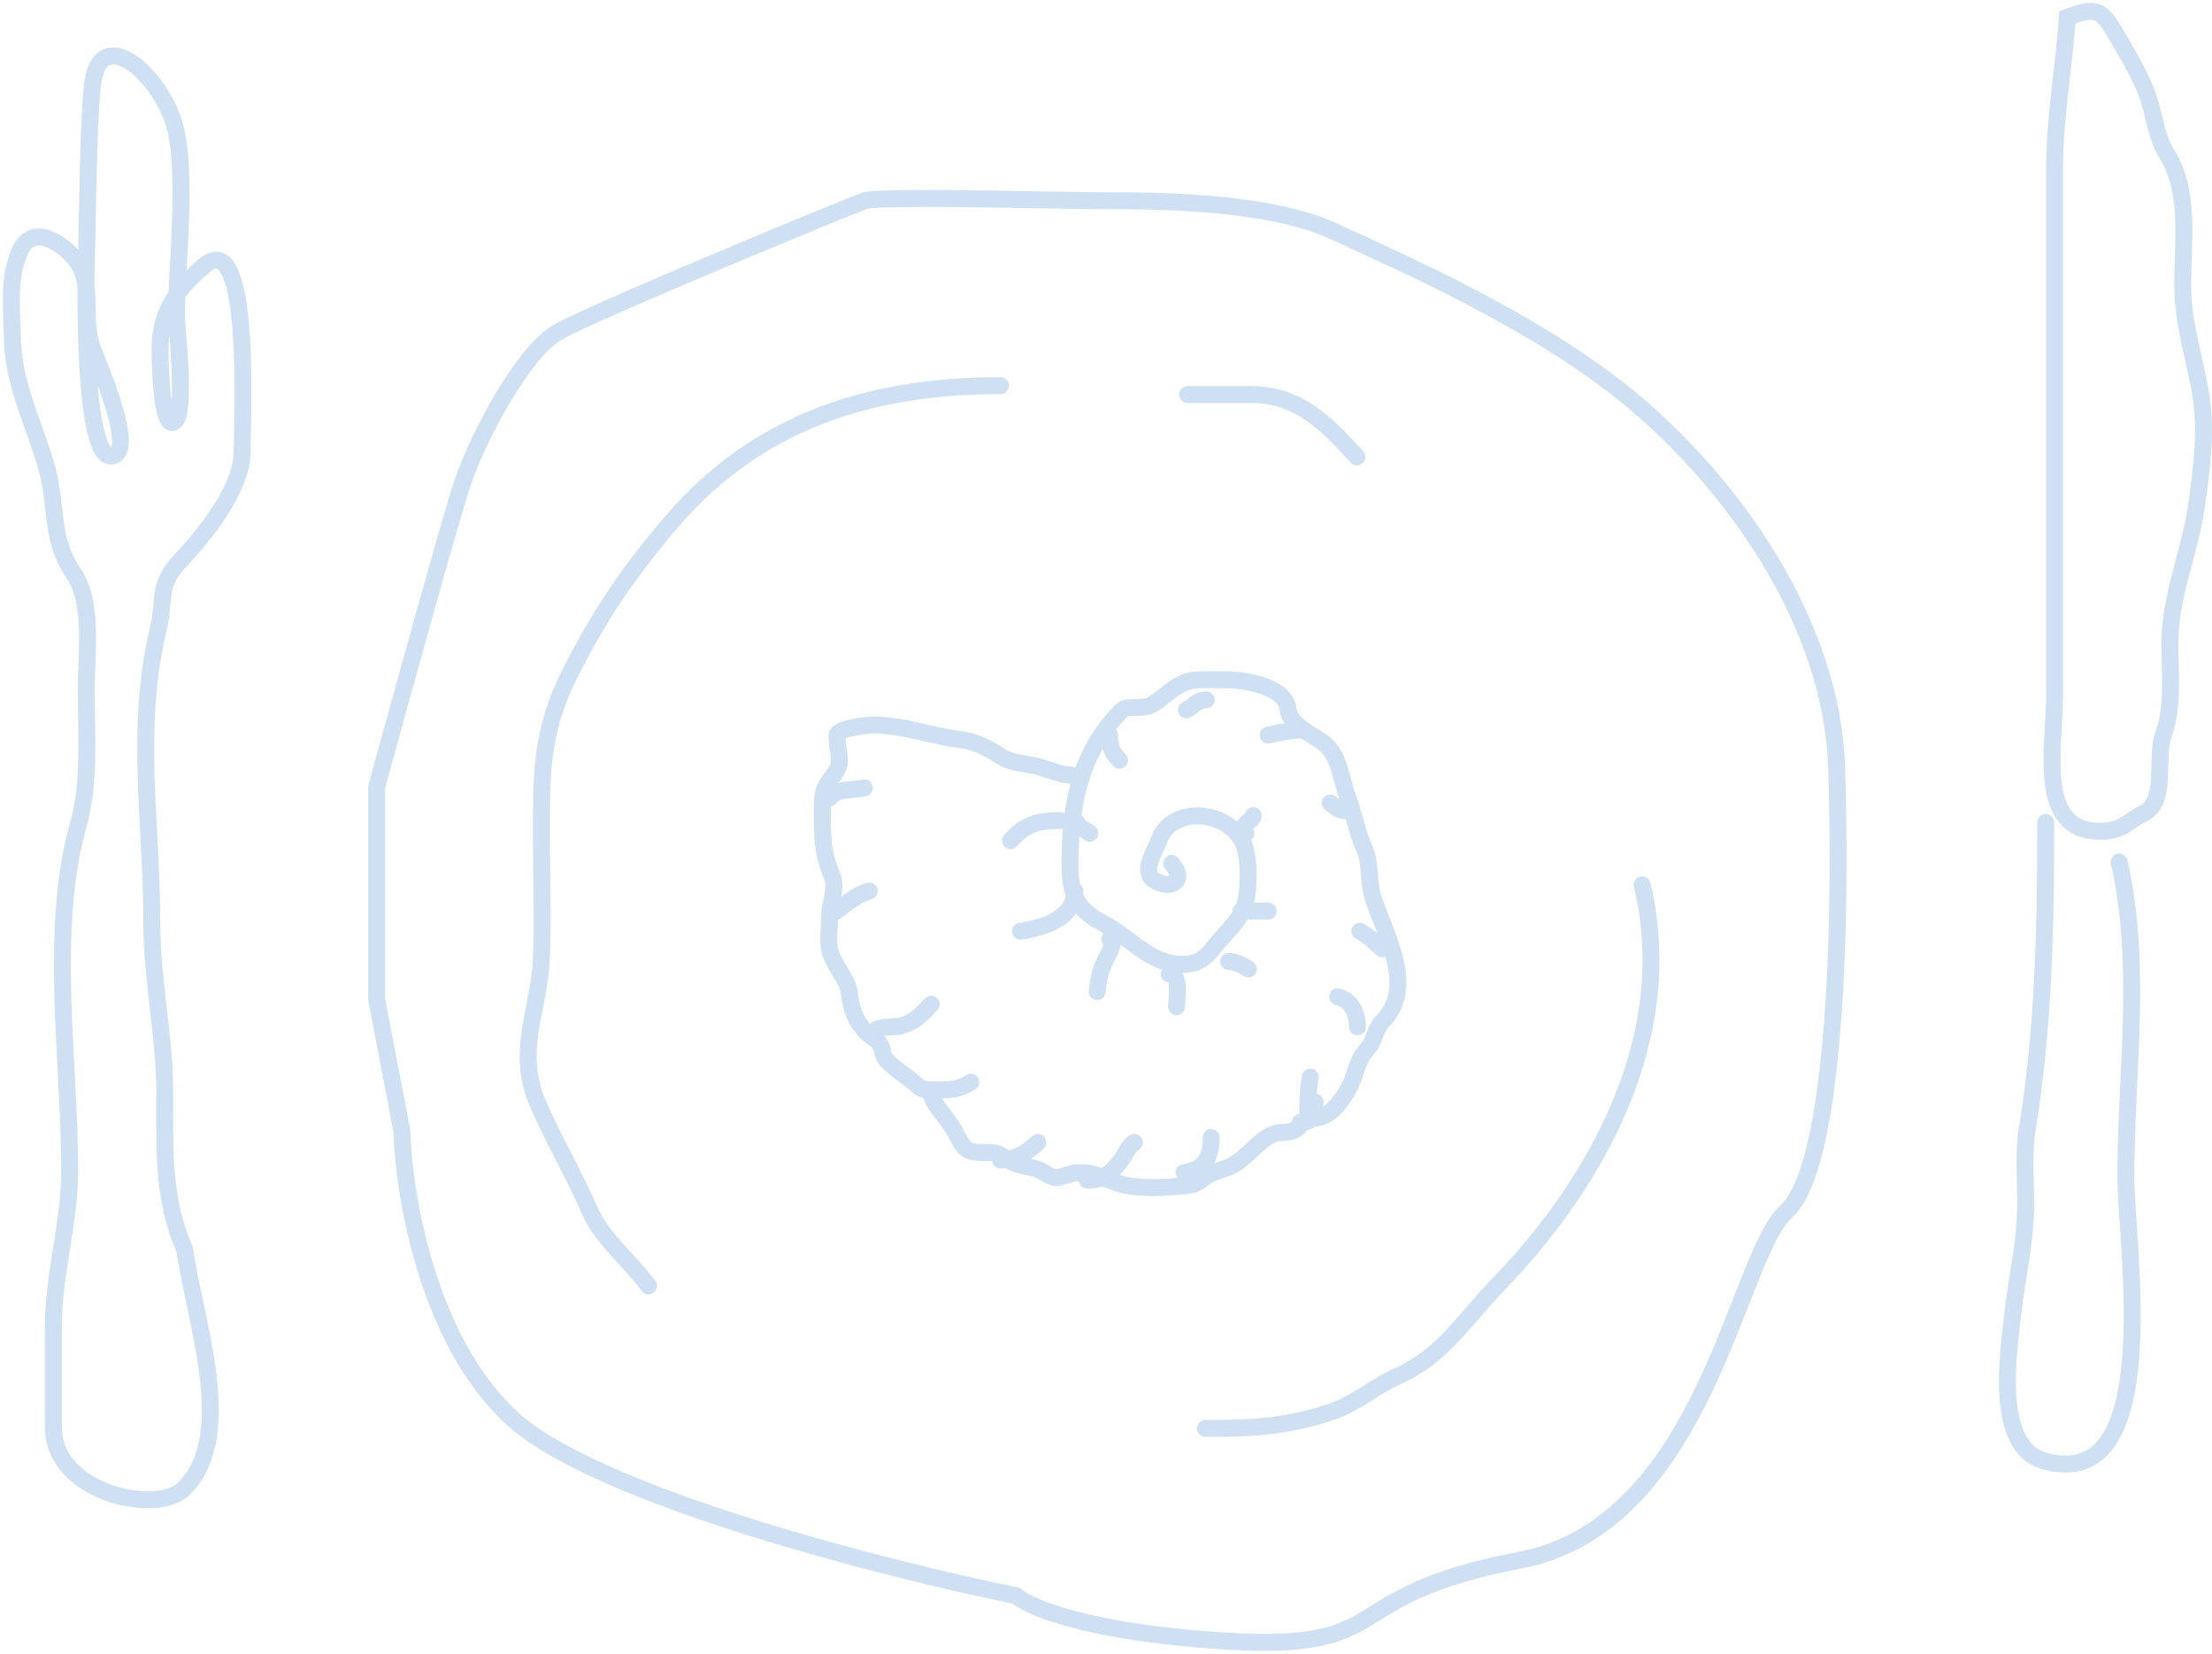 <?xml version="1.0" encoding="UTF-8"?> <svg xmlns="http://www.w3.org/2000/svg" width="392" height="293" viewBox="0 0 392 293" fill="none"><path d="M90.836 251.382C105.824 264.994 156.557 277.949 180.05 282.725C182.429 284.815 193.254 289.353 217.52 290.786C247.853 292.577 236.256 282.725 269.265 276.458C302.274 270.19 307.627 222.726 316.549 214.667C325.47 206.607 326.362 161.831 325.47 135.861C324.578 109.891 306.735 85.711 289.784 71.384C272.833 57.056 247.853 46.309 236.256 40.936C224.658 35.563 204.138 35.562 196.109 35.562C188.08 35.562 155.962 34.667 153.286 35.562C150.61 36.458 105.11 55.264 98.865 58.846C92.62 62.428 84.591 77.651 81.915 85.711C79.773 92.159 70.911 124.218 66.748 139.442V177.054L71.209 200.338C71.506 211.681 75.848 237.77 90.836 251.382Z" stroke="#CEE0F2" stroke-width="3"></path><path d="M177.295 68.328C154.148 68.328 134.235 74.705 119.072 92.391C111.568 101.142 106.18 108.992 100.919 119.509C95.754 129.837 95.948 137.314 95.948 148.69C95.948 155.695 96.242 162.776 95.948 169.774C95.559 179.045 91.259 186.174 95.346 195.594C98.149 202.055 101.745 208.108 104.535 214.539C106.71 219.553 111.454 223.132 114.929 227.831" stroke="#CEE0F2" stroke-width="3" stroke-linecap="round"></path><path d="M210.459 69.907C214.233 69.907 218.007 69.907 221.78 69.907C230.107 69.907 235.199 75.142 240.464 80.962" stroke="#CEE0F2" stroke-width="3" stroke-linecap="round"></path><path d="M291.022 156.765C297.378 183.385 283.365 209.103 265.498 227.606C259.393 233.928 255.679 240.257 247.742 243.803C243.464 245.714 240.427 248.626 235.951 250.141C228.118 252.791 221.855 253.098 213.617 253.098" stroke="#CEE0F2" stroke-width="3" stroke-linecap="round"></path><path d="M364.095 30.013C364.095 20.731 365.758 12.147 366.366 3.039C371.309 1.337 372.243 1.362 374.883 5.906C376.835 9.265 379.761 14.098 380.876 17.764C381.899 21.123 382.196 24.414 384.031 27.341C388.181 33.966 386.806 42.996 386.806 50.471C386.806 57.718 389.018 63.505 390.087 70.408C391.025 76.463 390.136 83.179 389.33 89.172C388.215 97.463 384.535 105.527 384.535 113.931C384.535 119.254 385.214 125.095 383.4 130.154C381.904 134.326 384.147 141.887 379.993 144.032C376.7 145.733 376.109 147.29 372.107 147.29C360.777 147.29 364.095 132.201 364.095 123.378V62.98V30.013Z" stroke="#CEE0F2" stroke-width="3" stroke-linecap="round"></path><path d="M362.535 145.71C362.535 164.035 362.192 182.038 359.249 200.134C358.556 204.388 358.986 208.958 358.986 213.253C358.986 220.101 357.491 225.759 356.75 232.346C355.904 239.873 353.315 256.315 362.272 258.844C383.839 264.931 376.735 220.628 376.735 208.577C376.735 189.698 379.718 171.247 375.551 152.724" stroke="#CEE0F2" stroke-width="3" stroke-linecap="round"></path><path d="M32.734 263.608C28.407 268.539 9.449 264.859 9.449 252.84C9.449 245.417 9.449 242.723 9.449 235.3C9.449 225.557 12.358 216.778 12.358 207.302C12.358 188.357 8.618 164.81 13.813 146.393C16.032 138.524 15.267 130.192 15.267 122.078C15.267 115.969 16.649 106.899 13.005 101.529C8.843 95.397 10.192 89.864 8.317 83.028C6.157 75.15 2.337 68.437 2.175 59.614C2.081 54.431 1.368 48.888 3.711 44.141C6.318 38.859 13.284 44.599 14.54 47.907C16.227 52.351 14.699 57.222 16.399 61.742C17.454 64.549 23.612 78.681 20.439 80.572C14.734 83.971 15.187 51.381 15.267 48.48C15.489 40.519 15.568 22.612 16.399 15.039C17.626 3.854 28.366 13.076 30.945 22.22C33.306 30.59 31.269 47.228 31.269 55.848C31.269 58.254 33.094 72.984 30.945 74.677C28.441 76.65 28.359 62.767 28.359 61.742C28.359 55.255 31.532 50.966 36.279 47.006C44.667 40.008 42.906 74.783 42.906 79.998C42.906 86.687 36.195 94.818 31.915 99.401C27.771 103.839 29.357 106.015 28.036 111.517C23.838 129.001 26.905 145.934 26.905 163.503C26.905 173.682 29.191 183.436 29.191 193.615C29.191 203.744 28.816 212.503 32.734 221.433C34.505 233.996 41.984 254.238 32.734 263.608Z" stroke="#CEE0F2" stroke-width="3" stroke-linecap="round"></path><path d="M207.621 152.968C210.511 156.145 207.279 157.803 204.45 155.889C202.191 154.361 204.789 150.698 205.328 149.057C207.49 142.476 218.039 143.441 220.5 149.8C221.446 152.242 221.461 158.791 220.281 161.261C219.095 163.743 216.716 165.766 215.036 167.944C213.965 169.333 212.677 170.524 210.89 170.766C204.29 171.659 200.672 166.201 195.327 163.488C190.746 161.164 189.619 158.253 189.619 153.067C189.619 143.355 191.115 134.255 197.766 126.927C199.183 125.366 199.215 125.343 201.474 125.343C203.175 125.343 203.984 125.109 205.426 124.006C207.983 122.051 209.498 120.442 212.792 120.442C214.296 120.442 215.801 120.442 217.305 120.442C220.683 120.442 227.94 121.632 228.282 125.789C228.473 128.12 232.163 130.071 233.868 131.135C237.53 133.422 237.48 137.766 238.893 141.433C240.032 144.39 240.449 147.451 241.771 150.295C242.966 152.866 242.414 156.16 243.284 158.909C245.378 165.529 251.08 174.786 245.04 180.915C243.982 181.989 243.794 183.142 243.186 184.504C242.687 185.621 241.82 186.289 241.259 187.301C240.135 189.329 239.923 191.61 238.478 193.762C237.161 195.724 235.82 197.6 233.429 198.069C232.8 198.193 231.633 198.159 231.136 198.663C229.725 200.095 229.447 200.644 227.184 200.644C223.704 200.644 220.932 205.609 217.744 206.807C216.214 207.382 214.759 207.665 213.426 208.664C212.648 209.247 211.911 209.857 210.914 209.976C207.121 210.429 201.619 210.825 198.01 209.605C195.322 208.695 193.904 207.649 191.034 207.773C189.808 207.826 188.714 208.394 187.521 208.614C186.325 208.835 185.158 207.689 184.106 207.278C182.031 206.466 180.074 206.637 178.203 205.198C176.754 204.085 175.881 204.208 174.007 204.208C171.112 204.208 170.709 203.317 169.421 200.842C168.439 198.953 166.758 197.109 165.567 195.297C165.186 194.717 165.141 193.732 164.543 193.341C163.89 192.915 163.249 193.008 162.64 192.425C160.926 190.785 158.801 189.638 157.176 187.92C156.34 187.037 156.551 186.375 156.152 185.395C155.714 184.322 154.215 183.633 153.444 182.821C151.519 180.795 150.8 178.649 150.517 175.915C150.263 173.466 147.677 171.024 147.077 168.439C146.645 166.575 147.028 164.221 147.028 162.325C147.028 159.86 148.415 157.408 147.419 155.097C145.644 150.981 145.711 147.59 145.711 143.091C145.711 140.729 145.929 139.647 147.37 137.819C148.211 136.752 148.9 135.697 148.76 134.279C148.625 132.901 148.264 131.662 148.346 130.244C148.413 129.084 153.551 128.462 154.59 128.462C160.272 128.462 165.186 130.489 170.763 131.135C172.904 131.384 175.565 132.823 177.349 134.007C178.951 135.07 181.137 135.25 182.984 135.591C184.715 135.911 186.525 136.706 188.277 137.151C189.386 137.432 190.532 137.035 190.936 138.265" stroke="#CEE0F2" stroke-width="3" stroke-linecap="round"></path><path d="M155.363 182.376C156.566 181.834 157.654 182.042 158.925 181.881C161.613 181.54 163.353 179.803 165.023 177.92" stroke="#CEE0F2" stroke-width="3" stroke-linecap="round"></path><path d="M164.148 193.063C167.204 193.063 169.484 193.463 172.052 191.726" stroke="#CEE0F2" stroke-width="3" stroke-linecap="round"></path><path d="M177.322 205.538C179.782 205.538 182.2 204.153 183.908 202.419" stroke="#CEE0F2" stroke-width="3" stroke-linecap="round"></path><path d="M192.688 209.103C195.586 209.103 197.076 207.72 198.688 205.538C199.454 204.502 200.085 202.899 201.03 202.419" stroke="#CEE0F2" stroke-width="3" stroke-linecap="round"></path><path d="M209.812 207.769C213.552 207.246 214.642 204.892 214.642 201.531" stroke="#CEE0F2" stroke-width="3" stroke-linecap="round"></path><path d="M230.451 198.853C232.876 198.853 232.762 197.42 233.086 195.289" stroke="#CEE0F2" stroke-width="3" stroke-linecap="round"></path><path d="M231.771 197.075C231.771 194.933 231.799 192.927 232.211 190.838" stroke="#CEE0F2" stroke-width="3" stroke-linecap="round"></path><path d="M240.55 181.929C240.55 179.416 239.374 177.175 237.037 176.582" stroke="#CEE0F2" stroke-width="3" stroke-linecap="round"></path><path d="M244.938 168.117C243.835 167.1 242.269 165.649 240.986 164.998" stroke="#CEE0F2" stroke-width="3" stroke-linecap="round"></path><path d="M238.357 143.611C237.24 143.611 236.562 142.913 235.723 142.274" stroke="#CEE0F2" stroke-width="3" stroke-linecap="round"></path><path d="M230.015 129.351C228.236 129.48 226.482 129.851 224.746 130.242" stroke="#CEE0F2" stroke-width="3" stroke-linecap="round"></path><path d="M213.763 124.007C212.126 124.007 211.536 125.137 210.25 125.789" stroke="#CEE0F2" stroke-width="3" stroke-linecap="round"></path><path d="M196.643 130.244C196.643 132.243 196.964 133.244 198.399 134.7" stroke="#CEE0F2" stroke-width="3" stroke-linecap="round"></path><path d="M190.932 145.839C191.016 146.526 192.589 147.184 193.127 147.621" stroke="#CEE0F2" stroke-width="3" stroke-linecap="round"></path><path d="M147.467 161.88C149.905 160.361 151.318 158.663 154.053 157.87" stroke="#CEE0F2" stroke-width="3" stroke-linecap="round"></path><path d="M147.031 141.383C148.282 139.586 151.236 140.094 153.178 139.601" stroke="#CEE0F2" stroke-width="3" stroke-linecap="round"></path><path d="M187.862 145.391C184.073 145.391 181.637 145.99 179.08 148.955" stroke="#CEE0F2" stroke-width="3" stroke-linecap="round"></path><path d="M190.494 157.87C190.345 162.855 184.759 164.401 180.834 164.999" stroke="#CEE0F2" stroke-width="3" stroke-linecap="round"></path><path d="M196.639 166.332C197.754 166.473 196.613 168.75 196.37 169.203C195.108 171.563 194.75 172.889 194.443 175.689" stroke="#CEE0F2" stroke-width="3" stroke-linecap="round"></path><path d="M207.186 172.569C209.361 172.699 208.503 176.767 208.503 178.361" stroke="#CEE0F2" stroke-width="3" stroke-linecap="round"></path><path d="M217.721 170.345C219.086 170.418 220.089 170.985 221.233 171.681" stroke="#CEE0F2" stroke-width="3" stroke-linecap="round"></path><path d="M219.914 161.433H224.744" stroke="#CEE0F2" stroke-width="3" stroke-linecap="round"></path><path d="M220.788 147.619C219.67 145.674 222.105 145.619 222.105 144.5" stroke="#CEE0F2" stroke-width="3" stroke-linecap="round"></path></svg> 
